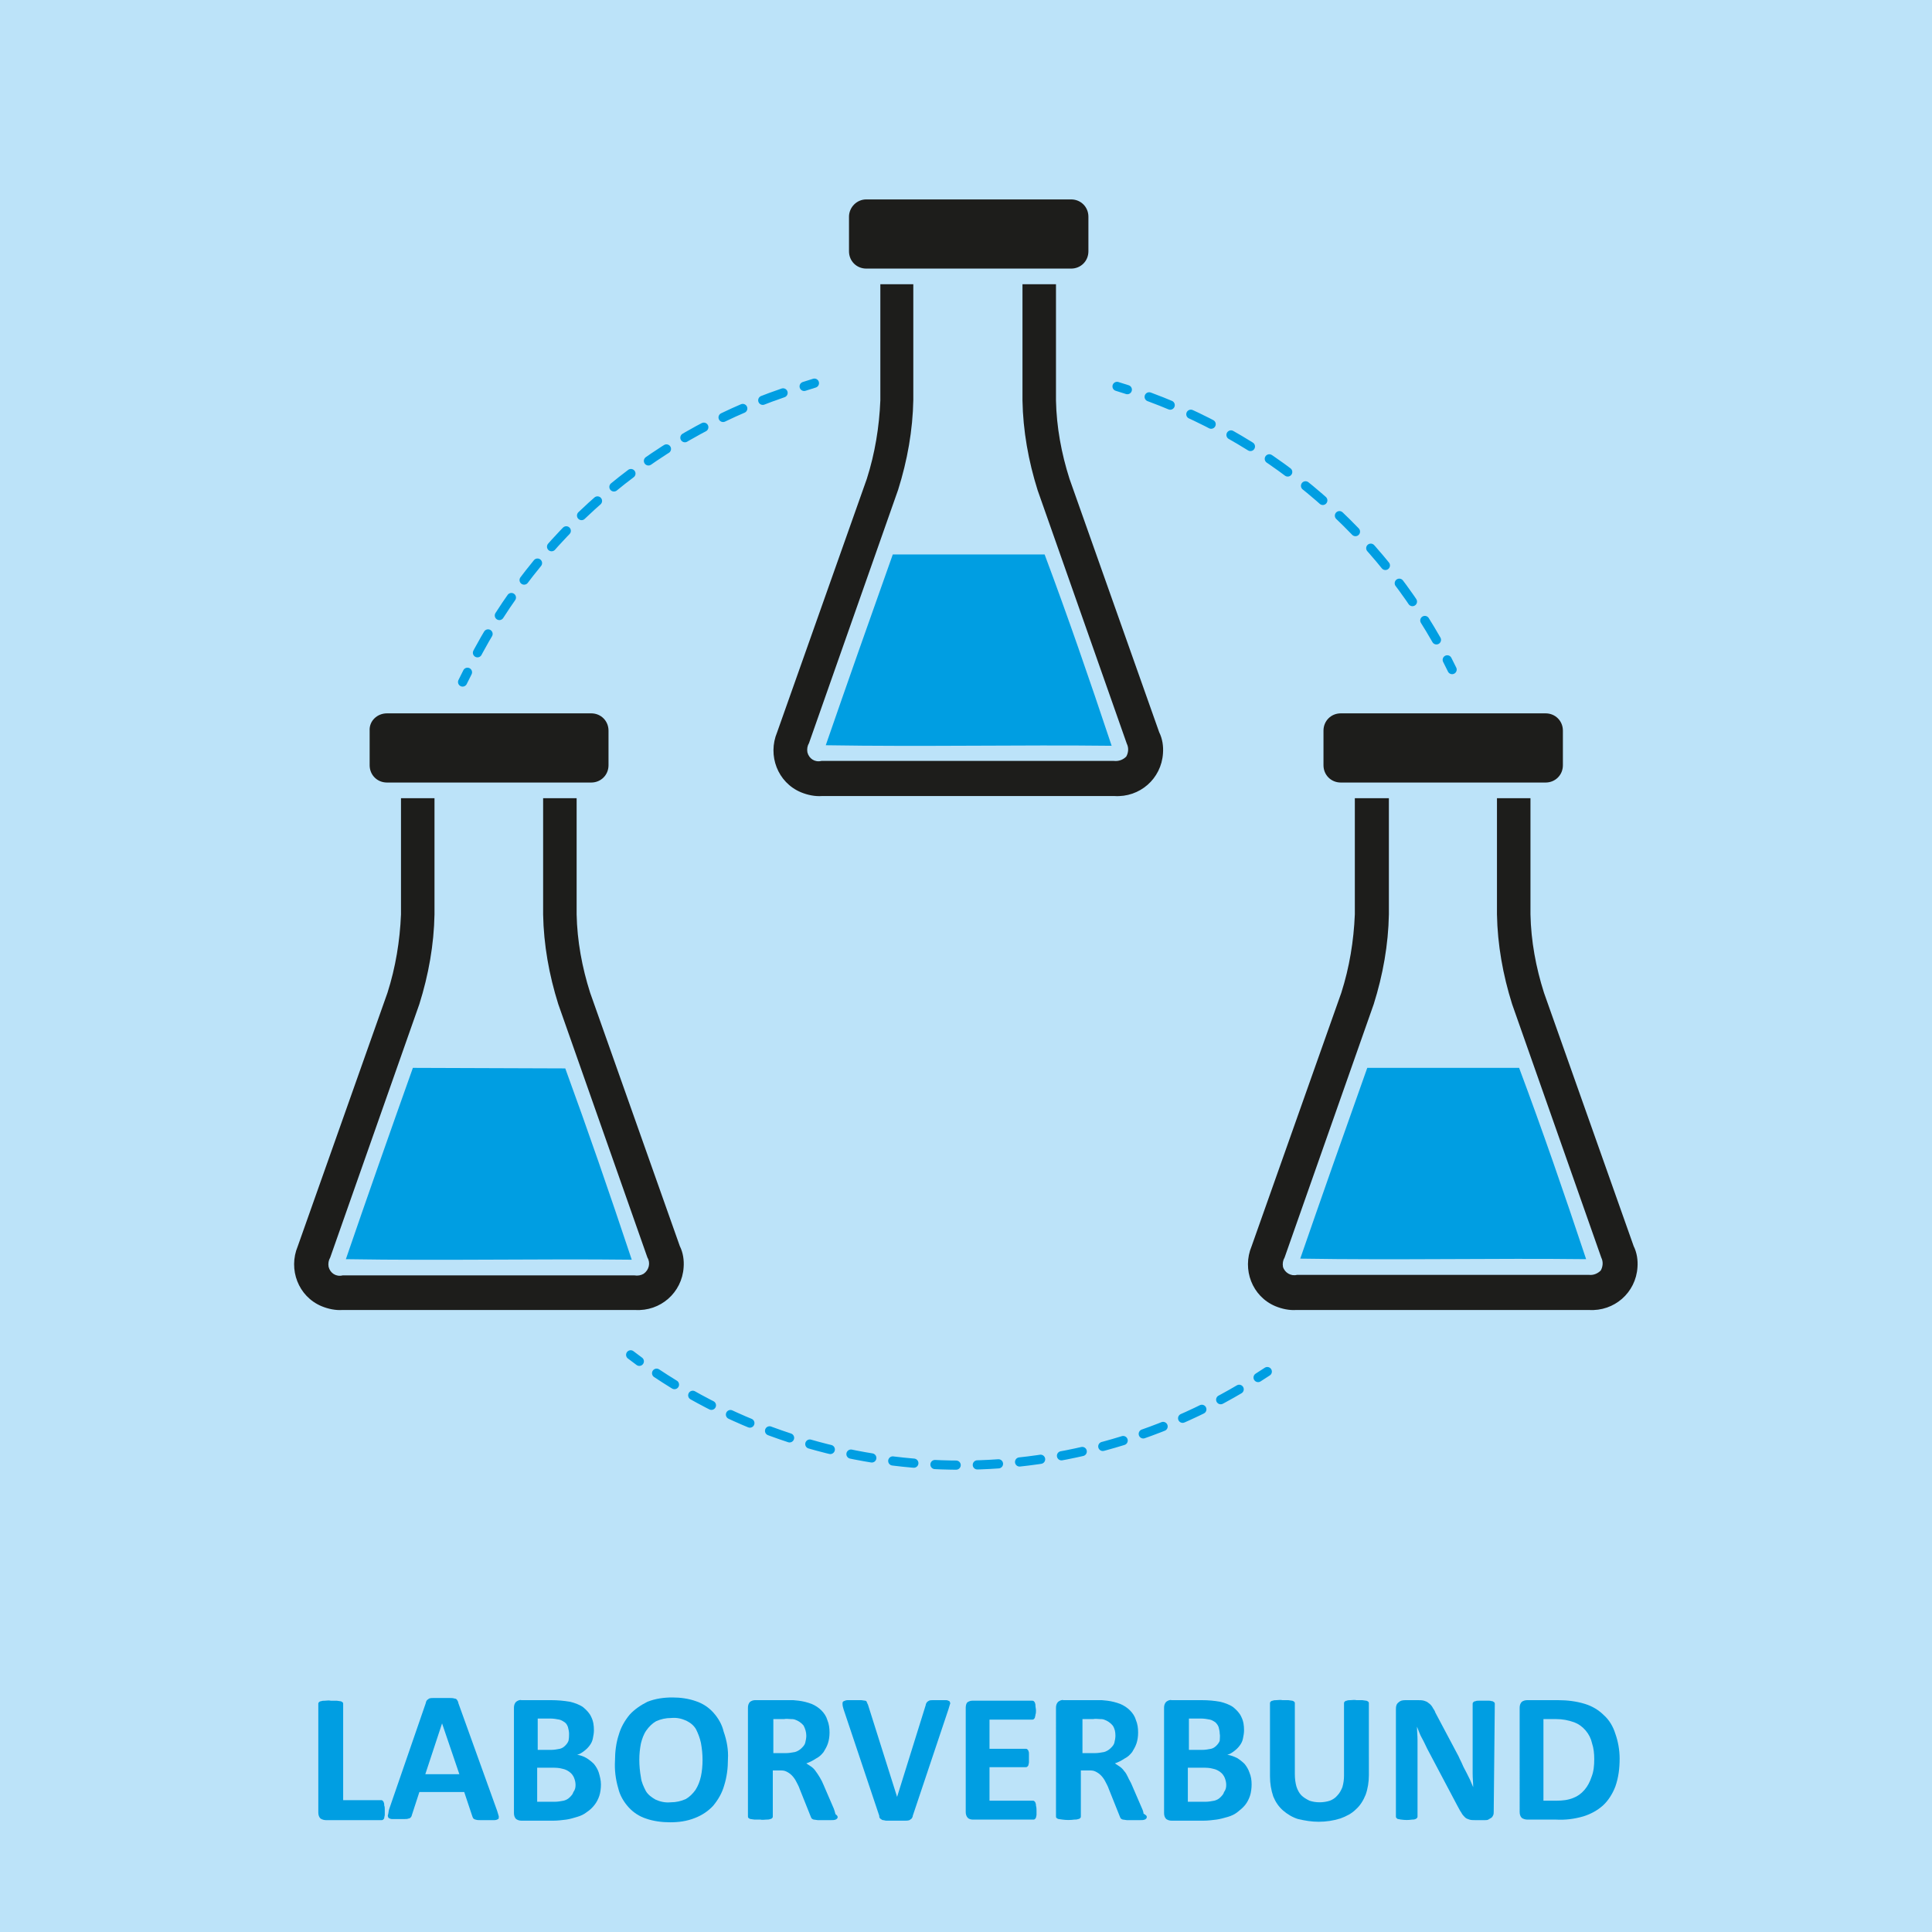 <?xml version="1.0" encoding="utf-8"?>
<!-- Generator: Adobe Illustrator 22.1.0, SVG Export Plug-In . SVG Version: 6.00 Build 0)  -->
<svg version="1.1" id="Ebene_1" xmlns="http://www.w3.org/2000/svg" xmlns:xlink="http://www.w3.org/1999/xlink" x="0px" y="0px"
	 viewBox="0 0 357.5 357.5" style="enable-background:new 0 0 357.5 357.5;" xml:space="preserve">
<style type="text/css">
	.st0{fill:#BCE3F9;}
	.st1{fill:#009EE2;}
	.st2{fill:#1D1D1B;}
	.st3{fill:none;stroke:#009EE2;stroke-width:1.7;stroke-linecap:round;}
	.st4{fill:none;stroke:#009EE2;stroke-width:1.7;stroke-linecap:round;stroke-dasharray:3.92,3.92;}
	.st5{fill:none;stroke:#009EE2;stroke-width:1.7;stroke-linecap:round;stroke-dasharray:4,4;}
	.st6{fill:none;stroke:#009EE2;stroke-width:1.7;stroke-linecap:round;stroke-dasharray:4.18,4.18;}
</style>
<title>Zeichenfläche 1</title>
<rect class="st0" width="357.5" height="357.5"/>
<path class="st1" d="M71.2,334.9c0,0.3,0,0.6,0,0.9c0,0.2-0.1,0.4-0.1,0.6c0,0.1-0.1,0.2-0.2,0.3c-0.1,0.1-0.2,0.1-0.3,0.1H60.3
	c-0.3,0-0.7-0.1-1-0.3c-0.3-0.3-0.4-0.7-0.4-1.1v-20.1c0-0.1,0-0.2,0.1-0.3c0.1-0.1,0.2-0.2,0.4-0.2c0.2-0.1,0.5-0.1,0.7-0.1
	c0.4,0,0.7-0.1,1.1,0c0.4,0,0.7,0,1.1,0c0.2,0,0.5,0.1,0.7,0.1c0.1,0,0.3,0.1,0.4,0.2c0.1,0.1,0.1,0.2,0.1,0.3v17.8h7
	c0.1,0,0.2,0,0.3,0.1c0.1,0.1,0.2,0.2,0.2,0.3c0.1,0.2,0.1,0.4,0.1,0.6C71.2,334.3,71.2,334.6,71.2,334.9z"/>
<path class="st1" d="M92,335.1c0.1,0.3,0.2,0.7,0.3,1c0,0.2,0,0.4-0.1,0.5c-0.2,0.1-0.4,0.2-0.7,0.2c-0.3,0-0.8,0-1.3,0s-1,0-1.4,0
	c-0.3,0-0.5,0-0.8-0.1c-0.1,0-0.3-0.1-0.4-0.2c-0.1-0.1-0.1-0.2-0.2-0.4l-1.5-4.5h-8.3l-1.4,4.3c0,0.1-0.1,0.3-0.2,0.4
	c-0.1,0.1-0.2,0.2-0.4,0.2c-0.2,0.1-0.5,0.1-0.7,0.1c-0.3,0-0.7,0-1.2,0s-0.9,0-1.2,0c-0.2,0-0.4-0.1-0.6-0.2
	c-0.1-0.2-0.2-0.4-0.1-0.6c0.1-0.3,0.1-0.7,0.2-1l6.8-19.7c0-0.2,0.1-0.3,0.2-0.5c0.1-0.1,0.3-0.2,0.4-0.3c0.3-0.1,0.5-0.1,0.8-0.1
	h1.4h1.6c0.3,0,0.6,0,0.9,0.1c0.2,0,0.4,0.1,0.5,0.3c0.1,0.2,0.2,0.3,0.2,0.5L92,335.1z M81.8,318.9L81.8,318.9l-3.1,9.4H85
	L81.8,318.9z"/>
<path class="st1" d="M111.2,330.2c0,0.7-0.1,1.5-0.3,2.1c-0.2,0.6-0.5,1.2-0.9,1.7c-0.4,0.5-0.8,0.9-1.4,1.3
	c-0.5,0.4-1.1,0.7-1.8,0.9c-0.7,0.2-1.3,0.4-2,0.5c-0.8,0.1-1.6,0.2-2.4,0.2h-5.9c-0.4,0-0.7-0.1-1-0.3c-0.3-0.3-0.4-0.7-0.4-1.1
	V316c0-0.4,0.1-0.8,0.4-1.1c0.3-0.2,0.6-0.4,1-0.3h5.5c1.2,0,2.3,0.1,3.5,0.3c0.8,0.2,1.7,0.5,2.4,1c0.6,0.5,1.2,1.1,1.5,1.8
	c0.4,0.8,0.5,1.6,0.5,2.5c0,0.5-0.1,1-0.2,1.5c-0.1,0.5-0.3,0.9-0.6,1.3c-0.3,0.4-0.6,0.7-1,1c-0.4,0.3-0.8,0.6-1.3,0.7
	c0.6,0.1,1.2,0.3,1.7,0.6c0.5,0.3,1,0.7,1.4,1.1c0.4,0.5,0.7,1,0.9,1.6C111,328.7,111.2,329.4,111.2,330.2z M105.3,320.8
	c0-0.4-0.1-0.8-0.2-1.2c-0.1-0.3-0.3-0.7-0.6-0.9c-0.3-0.2-0.6-0.4-1-0.5c-0.5-0.1-1.1-0.2-1.7-0.2h-2.3v5.8h2.5
	c0.5,0,1.1-0.1,1.6-0.2c0.4-0.1,0.7-0.3,1-0.6c0.3-0.3,0.5-0.6,0.6-0.9C105.3,321.6,105.3,321.2,105.3,320.8z M106.5,330.3
	c0-0.5-0.1-0.9-0.3-1.4c-0.2-0.4-0.4-0.7-0.8-1c-0.4-0.3-0.8-0.5-1.3-0.6c-0.7-0.2-1.3-0.2-2-0.2h-2.7v6.3h3.3
	c0.5,0,1.1-0.1,1.6-0.2c0.4-0.1,0.8-0.3,1.1-0.6c0.3-0.3,0.6-0.6,0.7-1C106.4,331.2,106.5,330.8,106.5,330.3z"/>
<path class="st1" d="M134.7,325.5c0,1.7-0.2,3.3-0.7,4.9c-0.4,1.4-1.1,2.6-2,3.7c-0.9,1-2.1,1.8-3.4,2.3c-1.5,0.6-3,0.8-4.6,0.8
	c-1.5,0-3.1-0.2-4.5-0.7c-1.2-0.4-2.3-1.1-3.2-2.1c-0.9-1-1.6-2.2-1.9-3.5c-0.5-1.7-0.7-3.4-0.6-5.1c0-1.6,0.2-3.3,0.7-4.8
	c0.4-1.4,1.1-2.6,2-3.7c0.9-1,2.1-1.8,3.3-2.4c1.5-0.6,3.1-0.8,4.6-0.8c1.5,0,3,0.2,4.4,0.7c1.2,0.4,2.3,1.1,3.2,2.1
	c0.9,1,1.6,2.2,1.9,3.5C134.5,322.1,134.8,323.8,134.7,325.5z M130,325.7c0-1.1-0.1-2.1-0.3-3.2c-0.2-0.9-0.5-1.7-0.9-2.5
	c-0.4-0.7-1-1.2-1.8-1.6c-0.9-0.4-1.8-0.6-2.8-0.5c-1,0-1.9,0.2-2.8,0.6c-0.7,0.4-1.3,1-1.8,1.7c-0.5,0.7-0.8,1.6-1,2.4
	c-0.2,1-0.3,2-0.3,3c0,1.1,0.1,2.2,0.3,3.3c0.1,0.9,0.5,1.7,0.9,2.5c0.4,0.7,1.1,1.2,1.8,1.6c0.9,0.4,1.8,0.6,2.8,0.5
	c1,0,1.9-0.2,2.8-0.6c0.7-0.4,1.3-1,1.8-1.7c0.5-0.8,0.8-1.6,1-2.5C129.9,327.8,130,326.7,130,325.7L130,325.7z"/>
<path class="st1" d="M155,336.2c0,0.1,0,0.2-0.1,0.3c-0.1,0.1-0.2,0.2-0.3,0.2c-0.2,0.1-0.5,0.1-0.8,0.1c-0.3,0-0.8,0-1.4,0
	s-0.9,0-1.1,0c-0.2,0-0.5-0.1-0.7-0.1c-0.1,0-0.3-0.1-0.4-0.2c-0.1-0.1-0.1-0.2-0.2-0.4l-2-5c-0.2-0.6-0.5-1.1-0.7-1.5
	c-0.2-0.4-0.5-0.8-0.8-1.1c-0.3-0.3-0.6-0.5-1-0.7c-0.4-0.2-0.8-0.2-1.3-0.2H143v8.5c0,0.1,0,0.2-0.1,0.3c-0.1,0.1-0.2,0.2-0.4,0.2
	c-0.2,0.1-0.4,0.1-0.7,0.1c-0.4,0-0.7,0.1-1.1,0c-0.4,0-0.7,0-1.1,0c-0.2,0-0.5-0.1-0.7-0.1c-0.1,0-0.3-0.1-0.4-0.2
	c-0.1-0.1-0.1-0.2-0.1-0.3V316c0-0.4,0.1-0.8,0.4-1.1c0.3-0.2,0.6-0.3,0.9-0.3h5.7c0.6,0,1.1,0,1.4,0l1,0.1c0.8,0.1,1.6,0.3,2.4,0.6
	c0.7,0.3,1.3,0.7,1.8,1.2c0.5,0.5,0.9,1.1,1.1,1.8c0.3,0.7,0.4,1.5,0.4,2.3c0,0.7-0.1,1.4-0.3,2c-0.2,0.6-0.5,1.1-0.8,1.6
	c-0.4,0.5-0.8,0.9-1.4,1.2c-0.6,0.4-1.2,0.7-1.8,0.9c0.3,0.2,0.6,0.4,0.9,0.6c0.3,0.2,0.6,0.5,0.8,0.8c0.3,0.4,0.5,0.7,0.8,1.2
	c0.3,0.5,0.5,0.9,0.7,1.4l1.9,4.4c0.1,0.3,0.2,0.6,0.3,1C154.9,335.9,155,336.1,155,336.2z M149.2,321.2c0-0.7-0.2-1.3-0.5-1.9
	c-0.4-0.5-1-0.9-1.6-1.1c-0.3-0.1-0.5-0.1-0.8-0.1c-0.4,0-0.8-0.1-1.2,0h-2v6.3h2.3c0.6,0,1.1-0.1,1.7-0.2c0.4-0.1,0.9-0.4,1.2-0.7
	c0.3-0.3,0.6-0.6,0.7-1C149.1,322.1,149.2,321.6,149.2,321.2L149.2,321.2z"/>
<path class="st1" d="M168.9,336c0,0.2-0.1,0.3-0.2,0.5c-0.1,0.1-0.3,0.2-0.4,0.3c-0.3,0.1-0.6,0.1-0.8,0.1c-0.4,0-0.8,0-1.4,0h-1.2
	H164c-0.2,0-0.4-0.1-0.6-0.1c-0.1,0-0.3-0.1-0.4-0.2c-0.1-0.1-0.2-0.1-0.2-0.2c-0.1-0.1-0.1-0.2-0.1-0.4l-6.6-19.7
	c-0.1-0.3-0.2-0.7-0.2-1c0-0.2,0-0.4,0.2-0.5c0.2-0.1,0.5-0.2,0.7-0.2c0.4,0,0.8,0,1.4,0s0.9,0,1.2,0c0.2,0,0.5,0.1,0.7,0.1
	c0.1,0,0.3,0.1,0.3,0.3c0.1,0.1,0.1,0.3,0.2,0.4l5.4,17.1l0,0l5.3-17c0-0.2,0.1-0.3,0.2-0.5c0.1-0.1,0.2-0.2,0.4-0.3
	c0.2-0.1,0.5-0.1,0.7-0.1c0.3,0,0.7,0,1.3,0c0.4,0,0.8,0,1.2,0c0.2,0,0.4,0.1,0.6,0.2c0.1,0.2,0.2,0.4,0.1,0.5
	c-0.1,0.3-0.2,0.7-0.3,1L168.9,336z"/>
<path class="st1" d="M191.8,335c0,0.3,0,0.6,0,0.8c0,0.2-0.1,0.4-0.1,0.5c0,0.1-0.1,0.2-0.2,0.3c-0.1,0.1-0.2,0.1-0.3,0.1H180
	c-0.3,0-0.7-0.1-0.9-0.3c-0.3-0.3-0.4-0.7-0.4-1.1V316c0-0.4,0.1-0.8,0.3-1c0.3-0.2,0.6-0.3,0.9-0.3H191c0.1,0,0.2,0,0.3,0.1
	c0.1,0.1,0.2,0.2,0.2,0.3c0.1,0.2,0.1,0.4,0.1,0.5c0,0.3,0.1,0.6,0.1,0.9c0,0.3,0,0.5-0.1,0.8c0,0.2-0.1,0.4-0.1,0.5
	c0,0.1-0.1,0.2-0.2,0.3c-0.1,0.1-0.2,0.1-0.3,0.1h-7.9v5.4h6.7c0.1,0,0.2,0,0.3,0.1c0.1,0.1,0.2,0.2,0.2,0.3
	c0.1,0.2,0.1,0.3,0.1,0.5c0,0.3,0,0.5,0,0.8c0,0.3,0,0.5,0,0.8c0,0.2-0.1,0.4-0.1,0.5c0,0.1-0.1,0.2-0.2,0.3
	c-0.1,0.1-0.2,0.1-0.3,0.1h-6.7v6.2h8c0.1,0,0.2,0,0.3,0.1c0.1,0.1,0.2,0.2,0.2,0.3c0.1,0.2,0.1,0.4,0.1,0.5
	C191.8,334.5,191.8,334.8,191.8,335z"/>
<path class="st1" d="M212.2,336.2c0,0.1,0,0.2-0.1,0.3c-0.1,0.1-0.2,0.2-0.3,0.2c-0.2,0.1-0.5,0.1-0.8,0.1c-0.3,0-0.8,0-1.4,0
	s-0.9,0-1.1,0c-0.2,0-0.5-0.1-0.7-0.1c-0.1,0-0.3-0.1-0.4-0.2c-0.1-0.1-0.1-0.2-0.2-0.4l-2-5c-0.2-0.6-0.5-1.1-0.7-1.5
	c-0.2-0.4-0.5-0.8-0.8-1.1c-0.3-0.3-0.6-0.5-1-0.7c-0.4-0.2-0.8-0.2-1.3-0.2h-1.4v8.5c0,0.1,0,0.2-0.1,0.3c-0.1,0.1-0.2,0.2-0.4,0.2
	c-0.2,0.1-0.5,0.1-0.7,0.1c-0.7,0.1-1.5,0.1-2.2,0c-0.2,0-0.5-0.1-0.7-0.1c-0.1,0-0.3-0.1-0.4-0.2c-0.1-0.1-0.1-0.2-0.1-0.3V316
	c0-0.4,0.1-0.8,0.4-1.1c0.3-0.2,0.6-0.4,1-0.3h5.7c0.6,0,1.1,0,1.4,0l1,0.1c0.8,0.1,1.6,0.3,2.4,0.6c0.7,0.3,1.3,0.7,1.8,1.2
	c0.5,0.5,0.9,1.1,1.1,1.8c0.3,0.7,0.4,1.5,0.4,2.3c0,0.7-0.1,1.4-0.3,2c-0.2,0.6-0.5,1.1-0.8,1.6c-0.4,0.5-0.8,0.9-1.4,1.2
	c-0.6,0.4-1.2,0.7-1.8,0.9c0.3,0.2,0.6,0.4,0.9,0.6c0.3,0.2,0.6,0.5,0.8,0.8c0.3,0.3,0.5,0.7,0.7,1.1c0.2,0.5,0.5,0.9,0.7,1.4
	l1.9,4.4c0.2,0.4,0.3,0.8,0.3,1C212.1,335.9,212.2,336,212.2,336.2z M206.4,321.2c0-0.7-0.1-1.3-0.5-1.9c-0.4-0.5-1-0.9-1.6-1.1
	c-0.3-0.1-0.5-0.1-0.8-0.1c-0.4,0-0.8-0.1-1.2,0h-2v6.3h2.3c0.6,0,1.1-0.1,1.7-0.2c0.4-0.1,0.9-0.4,1.2-0.7c0.3-0.3,0.6-0.6,0.7-1
	C206.3,322.1,206.4,321.6,206.4,321.2L206.4,321.2z"/>
<path class="st1" d="M231.6,330.2c0,0.7-0.1,1.5-0.3,2.1c-0.2,0.6-0.5,1.2-0.9,1.7c-0.4,0.5-0.9,0.9-1.4,1.3
	c-0.5,0.4-1.1,0.7-1.8,0.9c-0.7,0.2-1.4,0.4-2.1,0.5c-0.8,0.1-1.6,0.2-2.4,0.2h-5.9c-0.4,0-0.7-0.1-1-0.3c-0.3-0.3-0.4-0.7-0.4-1.1
	V316c0-0.4,0.1-0.8,0.4-1.1c0.3-0.2,0.6-0.4,1-0.3h5.6c1.2,0,2.3,0.1,3.4,0.3c0.8,0.2,1.7,0.5,2.4,1c0.6,0.5,1.2,1.1,1.5,1.8
	c0.4,0.8,0.5,1.6,0.5,2.5c0,0.5-0.1,1-0.2,1.5c-0.1,0.5-0.3,0.9-0.6,1.3c-0.3,0.4-0.6,0.7-1,1c-0.4,0.3-0.8,0.6-1.3,0.7
	c0.6,0.1,1.2,0.3,1.8,0.6c0.5,0.3,1,0.7,1.4,1.1c0.4,0.5,0.7,1,0.9,1.6C231.5,328.7,231.6,329.4,231.6,330.2z M225.7,320.8
	c0-0.4-0.1-0.8-0.2-1.2c-0.1-0.3-0.3-0.6-0.6-0.9c-0.3-0.2-0.6-0.4-1-0.5c-0.5-0.1-1.1-0.2-1.7-0.2H220v5.8h2.5
	c0.5,0,1.1-0.1,1.6-0.2c0.4-0.1,0.7-0.3,1-0.6c0.3-0.3,0.5-0.6,0.6-0.9C225.7,321.6,225.8,321.2,225.7,320.8z M226.9,330.3
	c0-0.5-0.1-0.9-0.3-1.4c-0.2-0.4-0.4-0.7-0.8-1c-0.4-0.3-0.8-0.5-1.3-0.6c-0.7-0.2-1.3-0.2-2-0.2h-2.7v6.3h3.3
	c0.5,0,1.1-0.1,1.6-0.2c0.4-0.1,0.8-0.3,1.1-0.6c0.3-0.3,0.6-0.6,0.7-1C226.8,331.2,226.9,330.8,226.9,330.3z"/>
<path class="st1" d="M253.3,328.5c0,1.2-0.2,2.5-0.6,3.6c-0.4,1-1,2-1.8,2.7c-0.8,0.8-1.8,1.3-2.9,1.7c-1.3,0.4-2.6,0.6-4,0.6
	c-1.3,0-2.5-0.2-3.8-0.5c-1-0.3-2-0.9-2.8-1.6c-0.8-0.7-1.4-1.6-1.8-2.6c-0.4-1.2-0.6-2.4-0.6-3.7v-13.5c0-0.1,0-0.2,0.1-0.3
	c0.1-0.1,0.2-0.2,0.4-0.2c0.2-0.1,0.5-0.1,0.7-0.1c0.4,0,0.7-0.1,1.1,0c0.4,0,0.7,0,1.1,0c0.2,0,0.5,0.1,0.7,0.1
	c0.1,0,0.3,0.1,0.4,0.2c0.1,0.1,0.1,0.2,0.1,0.3v13.1c0,0.8,0.1,1.6,0.3,2.3c0.2,0.6,0.5,1.2,0.9,1.6c0.4,0.4,0.9,0.7,1.5,1
	c0.6,0.2,1.2,0.3,1.9,0.3c0.6,0,1.3-0.1,1.9-0.3c0.5-0.2,1-0.5,1.4-1c0.4-0.4,0.7-1,0.9-1.5c0.2-0.7,0.3-1.4,0.3-2.1v-13.4
	c0-0.1,0-0.2,0.1-0.3c0.1-0.1,0.2-0.2,0.4-0.2c0.2-0.1,0.5-0.1,0.7-0.1c0.4,0,0.7-0.1,1.1,0c0.4,0,0.7,0,1.1,0
	c0.2,0,0.5,0.1,0.7,0.1c0.1,0,0.3,0.1,0.4,0.2c0.1,0.1,0.1,0.2,0.1,0.3L253.3,328.5z"/>
<path class="st1" d="M276.4,335.2c0,0.2,0,0.5-0.1,0.7c-0.1,0.2-0.2,0.4-0.4,0.5c-0.2,0.1-0.3,0.2-0.5,0.3c-0.2,0.1-0.4,0.1-0.6,0.1
	h-1.9c-0.3,0-0.7,0-1-0.1c-0.3-0.1-0.6-0.2-0.8-0.4c-0.3-0.3-0.5-0.5-0.7-0.9c-0.3-0.4-0.5-0.9-0.8-1.4l-5.5-10.4
	c-0.3-0.6-0.6-1.3-1-2s-0.6-1.4-0.9-2.1l0,0c0,0.8,0.1,1.6,0.1,2.5s0,1.7,0,2.5v11.6c0,0.1,0,0.2-0.1,0.3c-0.1,0.1-0.2,0.2-0.3,0.2
	c-0.2,0.1-0.4,0.1-0.6,0.1c-0.7,0.1-1.3,0.1-2,0c-0.2,0-0.4-0.1-0.6-0.1c-0.1,0-0.2-0.1-0.3-0.2c-0.1-0.1-0.1-0.2-0.1-0.3v-19.9
	c0-0.5,0.1-0.9,0.5-1.2c0.3-0.3,0.7-0.4,1.2-0.4h2.4c0.4,0,0.7,0,1.1,0.1c0.3,0.1,0.6,0.2,0.8,0.4c0.3,0.2,0.5,0.4,0.7,0.7
	c0.2,0.4,0.5,0.7,0.6,1.1l4.3,8.1c0.2,0.5,0.5,1,0.7,1.5s0.5,1,0.7,1.4l0.7,1.4c0.2,0.5,0.4,0.9,0.6,1.4l0,0c0-0.8-0.1-1.6-0.1-2.5
	s0-1.7,0-2.5v-10.4c0-0.1,0-0.2,0.1-0.3c0.1-0.1,0.2-0.2,0.4-0.2c0.2-0.1,0.4-0.1,0.6-0.1c0.3,0,0.6,0,1,0s0.7,0,1,0
	c0.2,0,0.4,0.1,0.6,0.1c0.1,0.1,0.2,0.1,0.3,0.2c0.1,0.1,0.1,0.2,0.1,0.3L276.4,335.2z"/>
<path class="st1" d="M299.7,325.4c0,1.8-0.2,3.5-0.8,5.2c-0.5,1.3-1.3,2.6-2.3,3.5c-1,0.9-2.3,1.6-3.6,2c-1.7,0.5-3.4,0.7-5.1,0.6
	h-5.3c-0.3,0-0.7-0.1-1-0.3c-0.3-0.3-0.4-0.7-0.4-1.1V316c0-0.4,0.1-0.8,0.4-1.1c0.3-0.2,0.6-0.3,1-0.3h5.7c1.7,0,3.4,0.2,5,0.7
	c1.3,0.4,2.5,1.1,3.5,2.1c1,0.9,1.7,2.1,2.1,3.4C299.4,322.2,299.7,323.8,299.7,325.4z M295,325.5c0-1-0.1-2-0.4-2.9
	c-0.2-0.9-0.6-1.7-1.2-2.4c-0.6-0.7-1.3-1.2-2.1-1.5c-1.1-0.4-2.2-0.6-3.4-0.6h-2.3v15.1h2.4c1.1,0,2.1-0.1,3.1-0.5
	c0.8-0.3,1.5-0.8,2.1-1.5c0.6-0.7,1-1.5,1.3-2.4C294.9,327.8,295,326.7,295,325.5L295,325.5z"/>
<g id="g15760">
	<path id="path7-24" class="st1" d="M165.2,102.6c-4.2,11.8-8.7,24.6-12.4,35.3c18.2,0.3,35.9-0.1,52.9,0.1
		c-4.2-12.6-8.1-23.9-12.4-35.4H165.2z"/>
	<path id="path9-618" class="st2" d="M162.9,52.6v21.5c-0.2,4.9-1,9.8-2.5,14.5l-16.6,46.9c-1.8,4.3,0.1,9.3,4.4,11.1
		c1.2,0.5,2.6,0.8,3.9,0.7h54.1c4.7,0.3,8.7-3.2,9-7.9c0.1-1.3-0.1-2.7-0.7-3.9l-16.6-46.9c-1.5-4.7-2.4-9.6-2.5-14.5V52.6h-6.2
		v21.5c0.1,5.6,1.1,11.2,2.8,16.6l16.5,46.9c0.4,0.8,0.3,1.7-0.1,2.4c-0.6,0.6-1.4,0.9-2.3,0.8h-54.1c-1.2,0.3-2.3-0.4-2.6-1.6
		c-0.1-0.6,0-1.2,0.3-1.7l16.5-46.9c1.7-5.4,2.7-11,2.8-16.6V52.6H162.9z"/>
	<path id="rect15223" class="st2" d="M160.3,36.9h37.9c1.8,0,3.2,1.4,3.2,3.2v6.4c0,1.8-1.4,3.2-3.2,3.2h-37.9
		c-1.8,0-3.2-1.4-3.2-3.2v-6.4C157.1,38.4,158.5,36.9,160.3,36.9z"/>
</g>
<g id="g15760-2">
	<path id="path7-24-2" class="st1" d="M76.4,197.6c-4.2,11.8-8.7,24.6-12.4,35.4c18.2,0.3,35.9-0.1,52.9,0.1
		c-4.2-12.6-8.1-23.9-12.3-35.4L76.4,197.6z"/>
	<path id="path9-618-2" class="st2" d="M74.2,147.7v21.5c-0.2,4.9-1,9.8-2.5,14.5l-16.6,46.9c-1.8,4.3,0.1,9.3,4.4,11.1
		c1.2,0.5,2.6,0.8,3.9,0.7h54.1c4.7,0.3,8.7-3.2,9-7.9c0.1-1.3-0.1-2.7-0.7-3.9l-16.6-46.9c-1.5-4.7-2.4-9.6-2.5-14.5v-21.5h-6.2
		v21.5c0.1,5.6,1.1,11.2,2.8,16.6l16.5,46.9c0.6,1,0.3,2.3-0.7,3c-0.5,0.3-1.1,0.4-1.7,0.3H63.4c-1.2,0.3-2.3-0.4-2.6-1.6
		c-0.1-0.6,0-1.2,0.3-1.7l16.5-46.9c1.7-5.4,2.7-11,2.8-16.6v-21.5H74.2z"/>
	<path id="rect15223-2" class="st2" d="M71.6,132h37.8c1.8,0,3.2,1.4,3.2,3.2v6.4c0,1.8-1.4,3.2-3.2,3.2H71.6
		c-1.8,0-3.2-1.4-3.2-3.2v-6.4C68.3,133.4,69.8,132,71.6,132z"/>
</g>
<g id="g15760-3">
	<path id="path7-24-3" class="st1" d="M253,197.6c-4.2,11.8-8.7,24.6-12.4,35.3c18.2,0.3,35.9-0.1,52.9,0.1
		c-4.2-12.6-8.1-23.9-12.4-35.4H253z"/>
	<path id="path9-618-3" class="st2" d="M250.7,147.7v21.5c-0.2,4.9-1,9.8-2.5,14.5l-16.6,46.9c-1.8,4.3,0.1,9.3,4.4,11.1
		c1.2,0.5,2.6,0.8,3.9,0.7H294c4.7,0.3,8.7-3.2,9-7.9c0.1-1.3-0.1-2.7-0.7-3.9l-16.6-46.9c-1.5-4.7-2.4-9.6-2.5-14.5v-21.5h-6.2
		v21.5c0.1,5.6,1.1,11.2,2.8,16.6l16.5,46.9c0.4,0.8,0.3,1.7-0.1,2.4c-0.6,0.6-1.4,0.9-2.2,0.8h-54c-1.1,0.3-2.3-0.4-2.6-1.5
		c-0.1-0.6,0-1.2,0.3-1.7l16.5-46.9c1.7-5.4,2.7-11,2.8-16.6v-21.5H250.7z"/>
	<path id="rect15223-3" class="st2" d="M248.1,132h37.9c1.8,0,3.2,1.4,3.2,3.2v6.4c0,1.8-1.4,3.2-3.2,3.2h-37.9
		c-1.8,0-3.2-1.4-3.2-3.2v-6.4C244.9,133.4,246.3,132,248.1,132z"/>
</g>
<path class="st3" d="M116.7,250.7c0.5,0.4,1.1,0.8,1.6,1.2"/>
<path class="st4" d="M121.5,254.1c33,22,75.8,22.7,109.6,1.9"/>
<path class="st3" d="M232.8,254.9c0.6-0.4,1.1-0.7,1.7-1.1"/>
<path class="st3" d="M150.7,70.9c-0.6,0.2-1.3,0.4-1.9,0.6"/>
<path class="st5" d="M144.9,72.7c-24.9,8.5-45.5,26.4-57.5,49.9"/>
<path class="st3" d="M86.5,124.4c-0.3,0.6-0.6,1.2-0.9,1.8"/>
<path class="st3" d="M268.7,123.9c-0.3-0.6-0.6-1.2-0.9-1.8"/>
<path class="st6" d="M265.8,118.4C253.6,97,234,80.8,210.6,72.7"/>
<path class="st3" d="M208.6,72.1l-1.9-0.6"/>
</svg>
